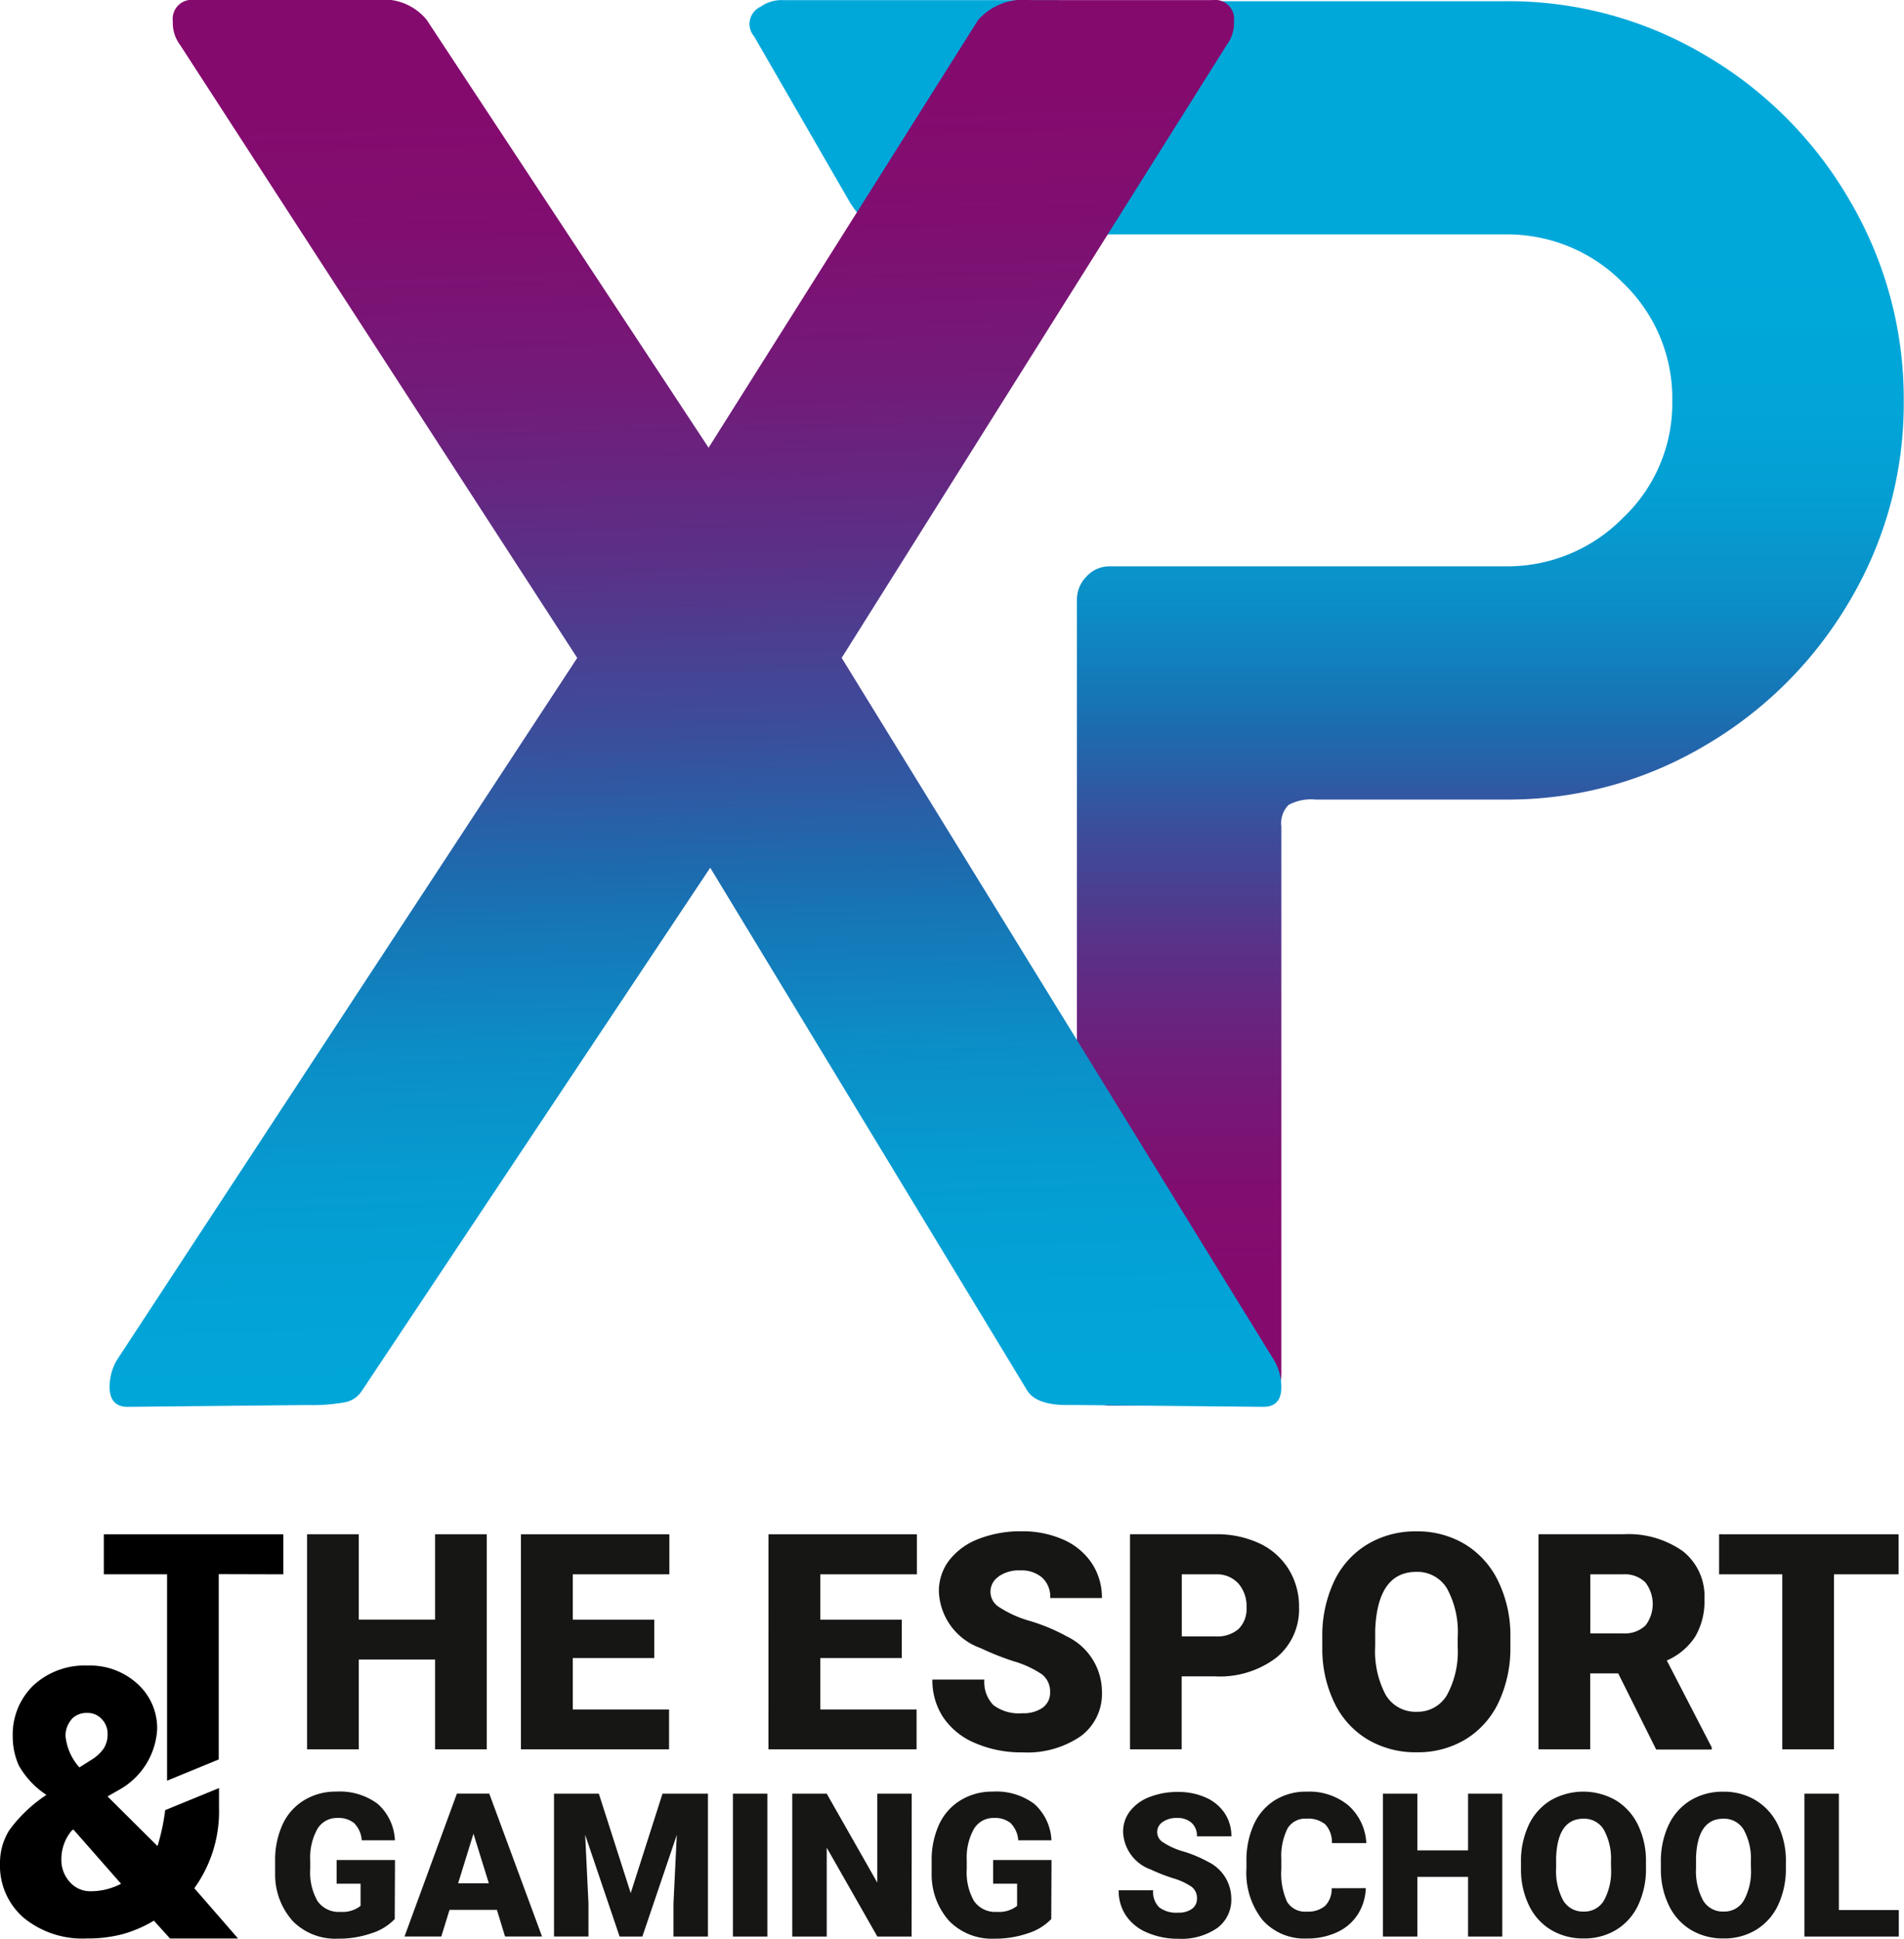 <svg id="Groupe_749" data-name="Groupe 749" xmlns="http://www.w3.org/2000/svg" xmlns:xlink="http://www.w3.org/1999/xlink" width="44.207" height="44.994" viewBox="0 0 44.207 44.994">
  <defs>
    <linearGradient id="linear-gradient" x1="0.5" y1="0.918" x2="0.5" y2="0.174" gradientUnits="objectBoundingBox">
      <stop offset="0" stop-color="#850a6e"/>
      <stop offset="0.095" stop-color="#800e70"/>
      <stop offset="0.204" stop-color="#721b79"/>
      <stop offset="0.32" stop-color="#5b3087"/>
      <stop offset="0.441" stop-color="#3b4e9b"/>
      <stop offset="0.541" stop-color="#1b6db0"/>
      <stop offset="0.572" stop-color="#1677b7"/>
      <stop offset="0.653" stop-color="#0c8dc6"/>
      <stop offset="0.743" stop-color="#059cd1"/>
      <stop offset="0.847" stop-color="#01a5d8"/>
      <stop offset="1" stop-color="#00a8da"/>
    </linearGradient>
    <linearGradient id="linear-gradient-2" x1="0.481" y1="0.069" x2="0.502" y2="1.096" xlink:href="#linear-gradient"/>
  </defs>
  <path id="Tracé_2883" data-name="Tracé 2883" d="M260.952,62.672a9.3,9.3,0,0,0-3.373-3.394,8.953,8.953,0,0,0-4.622-1.249h-10.4l0-.024H236.2a.841.841,0,0,0-.545.152.441.441,0,0,0-.15.69l2.229,3.861q.473.736,1.015.734h14.2a3.762,3.762,0,0,1,2.728,1.124,3.707,3.707,0,0,1,1.145,2.748,3.657,3.657,0,0,1-1.145,2.707,3.761,3.761,0,0,1-2.728,1.124h-9.2a.72.72,0,0,0-.521.229.765.765,0,0,0-.229.562V89.875a.784.784,0,0,0,.75.749h3.206a.8.8,0,0,0,.562-.208.7.7,0,0,0,.229-.541V77.183a.6.6,0,0,1,.167-.5,1.1,1.1,0,0,1,.625-.125h4.414a8.952,8.952,0,0,0,4.622-1.249,9.346,9.346,0,0,0,3.373-3.373,8.956,8.956,0,0,0,1.249-4.622A9.07,9.07,0,0,0,260.952,62.672Zm-18.394-4.628v0l1.12,0Z" transform="translate(-217.995 -58.001)" fill="url(#linear-gradient)"/>
  <path id="Tracé_2884" data-name="Tracé 2884" d="M110.728,89.569l-10.038-16.3,8.941-14.226a.836.836,0,0,0,.167-.541.442.442,0,0,0-.5-.5h-4.225a1.411,1.411,0,0,0-1.213.458L97.6,68.391l-6.547-9.933A1.291,1.291,0,0,0,89.886,58H85.661a.442.442,0,0,0-.5.5.839.839,0,0,0,.167.541l9.222,14.229L83.86,89.569a1.235,1.235,0,0,0-.167.625c0,.3.14.458.418.458l4.183-.042a4.2,4.2,0,0,0,.858-.063.6.6,0,0,0,.4-.27l8.086-12.138L105,90.277q.21.332.92.333h.251l4.309.042q.419,0,.418-.458A1.23,1.23,0,0,0,110.728,89.569Z" transform="translate(-81.148 -58)" fill="url(#linear-gradient-2)"/>
  <g id="Groupe_748" data-name="Groupe 748" transform="translate(0 35.54)">
    <path id="Tracé_2885" data-name="Tracé 2885" d="M133.43,423.451h-1.772V421.47h-1.2v4.992h1.2v-2.084h1.772v2.084h1.2V421.47h-1.2Z" transform="translate(-123.328 -421.401)" fill="#161615"/>
    <path id="Tracé_2886" data-name="Tracé 2886" d="M181.17,426.462h3.439v-.926h-2.235v-1.193h1.892v-.891h-1.892V422.4h2.242v-.929H181.17Z" transform="translate(-169.075 -421.401)" fill="#161615"/>
    <path id="Tracé_2887" data-name="Tracé 2887" d="M239.834,426.462h3.439v-.926h-2.235v-1.193h1.892v-.891h-1.892V422.4h2.242v-.929h-3.445Z" transform="translate(-221.992 -421.401)" fill="#161615"/>
    <path id="Tracé_2888" data-name="Tracé 2888" d="M280.221,421.821a.82.82,0,0,1,.509-.143.728.728,0,0,1,.506.168.6.6,0,0,1,.187.473h1.2a1.429,1.429,0,0,0-.237-.811,1.528,1.528,0,0,0-.663-.546,2.33,2.33,0,0,0-.965-.192,2.664,2.664,0,0,0-.994.176,1.566,1.566,0,0,0-.684.494,1.175,1.175,0,0,0-.242.732,1.455,1.455,0,0,0,.97,1.31,6.32,6.32,0,0,0,.768.305,2.325,2.325,0,0,1,.657.305.5.5,0,0,1,.187.411.426.426,0,0,1-.173.362.779.779,0,0,1-.472.128.983.983,0,0,1-.673-.19.766.766,0,0,1-.208-.592h-1.207a1.553,1.553,0,0,0,.249.873,1.659,1.659,0,0,0,.74.6,2.689,2.689,0,0,0,1.1.217,2.194,2.194,0,0,0,1.354-.374,1.219,1.219,0,0,0,.494-1.028,1.429,1.429,0,0,0-.809-1.286,4.451,4.451,0,0,0-.85-.358,2.587,2.587,0,0,1-.723-.322.418.418,0,0,1-.019-.709Z" transform="translate(-257.039 -420.77)" fill="#161615"/>
    <path id="Tracé_2889" data-name="Tracé 2889" d="M328.523,421.681a2.326,2.326,0,0,0-1.013-.211h-1.992v4.992h1.2v-1.694h.768a2.171,2.171,0,0,0,1.434-.437,1.445,1.445,0,0,0,.523-1.168,1.638,1.638,0,0,0-.242-.883A1.593,1.593,0,0,0,328.523,421.681Zm-.48,1.984a.742.742,0,0,1-.533.175h-.789V422.4h.8a.668.668,0,0,1,.514.213.8.8,0,0,1,.189.559A.649.649,0,0,1,328.043,423.664Z" transform="translate(-299.282 -421.401)" fill="#161615"/>
    <path id="Tracé_2890" data-name="Tracé 2890" d="M374.405,421.072a2.137,2.137,0,0,0-1.131-.3,2.16,2.16,0,0,0-1.144.305,2,2,0,0,0-.771.865,2.961,2.961,0,0,0-.269,1.294v.281a2.862,2.862,0,0,0,.289,1.251,2,2,0,0,0,.77.838,2.178,2.178,0,0,0,1.131.293,2.138,2.138,0,0,0,1.136-.3,2,2,0,0,0,.77-.865,2.947,2.947,0,0,0,.271-1.293v-.23a2.871,2.871,0,0,0-.28-1.277A2.033,2.033,0,0,0,374.405,421.072Zm-.171,2.386a2.1,2.1,0,0,1-.25,1.114.787.787,0,0,1-.7.387.8.8,0,0,1-.723-.394,2.156,2.156,0,0,1-.243-1.128l0-.367q.051-1.358.956-1.358a.8.8,0,0,1,.711.385,2.1,2.1,0,0,1,.249,1.13Z" transform="translate(-340.389 -420.77)" fill="#161615"/>
    <path id="Tracé_2891" data-name="Tracé 2891" d="M426,423.84a1.621,1.621,0,0,0,.211-.863,1.334,1.334,0,0,0-.5-1.113,2.192,2.192,0,0,0-1.388-.394h-1.965v4.992h1.2V424.7h.651l.881,1.766h1.289v-.051l-1.042-2.015A1.5,1.5,0,0,0,426,423.84Zm-1.162-.25a.685.685,0,0,1-.516.18h-.761V422.4h.761a.677.677,0,0,1,.514.184.821.821,0,0,1,0,1.011Z" transform="translate(-386.637 -421.401)" fill="#161615"/>
    <path id="Tracé_2892" data-name="Tracé 2892" d="M465.133,421.47v.929H466.6v4.063h1.2V422.4h1.5v-.929Z" transform="translate(-425.219 -421.401)" fill="#161615"/>
    <path id="Tracé_2893" data-name="Tracé 2893" d="M125.689,485.4a1.284,1.284,0,0,1-.54.33,2.326,2.326,0,0,1-.779.125,1.389,1.389,0,0,1-1.041-.4,1.613,1.613,0,0,1-.417-1.109l0-.287a1.98,1.98,0,0,1,.173-.855,1.285,1.285,0,0,1,.5-.562,1.4,1.4,0,0,1,.746-.2,1.47,1.47,0,0,1,.962.284,1.2,1.2,0,0,1,.4.846h-.77a.628.628,0,0,0-.178-.4.573.573,0,0,0-.387-.118.522.522,0,0,0-.465.255,1.361,1.361,0,0,0-.166.729v.2a1.333,1.333,0,0,0,.17.746.6.6,0,0,0,.534.249.671.671,0,0,0,.465-.139v-.515h-.556v-.549h1.355Z" transform="translate(-116.524 -476.4)" fill="#161615"/>
    <path id="Tracé_2894" data-name="Tracé 2894" d="M155.767,485.626h-1.1l-.191.619h-.854l1.216-3.316h.752l1.225,3.316h-.859Zm-.9-.617h.713l-.357-1.15Z" transform="translate(-144.23 -476.84)" fill="#161615"/>
    <path id="Tracé_2895" data-name="Tracé 2895" d="M189.967,482.93l.74,2.307.738-2.307H192.5v3.316h-.8v-.774l.077-1.585-.8,2.359h-.528l-.8-2.362.077,1.587v.774h-.8V482.93Z" transform="translate(-176.063 -476.84)" fill="#161615"/>
    <path id="Tracé_2896" data-name="Tracé 2896" d="M232.238,486.246h-.8V482.93h.8Z" transform="translate(-214.421 -476.84)" fill="#161615"/>
    <path id="Tracé_2897" data-name="Tracé 2897" d="M248.254,486.246h-.795l-1.175-2.063v2.063h-.8V482.93h.8l1.173,2.063V482.93h.8Z" transform="translate(-227.089 -476.84)" fill="#161615"/>
    <path id="Tracé_2898" data-name="Tracé 2898" d="M281.276,485.4a1.284,1.284,0,0,1-.54.33,2.327,2.327,0,0,1-.779.125,1.389,1.389,0,0,1-1.041-.4,1.613,1.613,0,0,1-.417-1.109l0-.287a1.979,1.979,0,0,1,.173-.855,1.285,1.285,0,0,1,.5-.562,1.4,1.4,0,0,1,.746-.2,1.469,1.469,0,0,1,.962.284,1.2,1.2,0,0,1,.4.846h-.77a.628.628,0,0,0-.178-.4.573.573,0,0,0-.387-.118.521.521,0,0,0-.465.255,1.36,1.36,0,0,0-.166.729v.2a1.334,1.334,0,0,0,.17.746.6.6,0,0,0,.534.249.672.672,0,0,0,.465-.139v-.515h-.556v-.549h1.355Z" transform="translate(-256.868 -476.4)" fill="#161615"/>
    <path id="Tracé_2899" data-name="Tracé 2899" d="M324.678,484.945a.329.329,0,0,0-.124-.273,1.544,1.544,0,0,0-.436-.2,4.178,4.178,0,0,1-.51-.2.966.966,0,0,1-.645-.87.78.78,0,0,1,.161-.486,1.038,1.038,0,0,1,.454-.328,1.768,1.768,0,0,1,.66-.117,1.547,1.547,0,0,1,.641.128,1.016,1.016,0,0,1,.441.363.948.948,0,0,1,.157.539h-.8a.4.4,0,0,0-.124-.314.484.484,0,0,0-.336-.112.546.546,0,0,0-.338.095.278.278,0,0,0,.013.471,1.724,1.724,0,0,0,.48.214,2.941,2.941,0,0,1,.565.238.949.949,0,0,1,.538.854.81.81,0,0,1-.328.683,1.459,1.459,0,0,1-.9.248,1.785,1.785,0,0,1-.73-.145,1.1,1.1,0,0,1-.492-.4,1.032,1.032,0,0,1-.165-.58h.8a.509.509,0,0,0,.138.393.651.651,0,0,0,.447.126.515.515,0,0,0,.313-.085A.282.282,0,0,0,324.678,484.945Z" transform="translate(-296.887 -476.421)" fill="#161615"/>
    <path id="Tracé_2900" data-name="Tracé 2900" d="M355.8,484.683a1.21,1.21,0,0,1-.187.611,1.127,1.127,0,0,1-.479.411,1.632,1.632,0,0,1-.7.146,1.3,1.3,0,0,1-1.029-.426,1.758,1.758,0,0,1-.376-1.2v-.164a2.007,2.007,0,0,1,.17-.853,1.285,1.285,0,0,1,.488-.565,1.363,1.363,0,0,1,.738-.2,1.429,1.429,0,0,1,.97.318,1.255,1.255,0,0,1,.417.876h-.8a.594.594,0,0,0-.153-.435.627.627,0,0,0-.437-.132.477.477,0,0,0-.437.223,1.433,1.433,0,0,0-.146.713v.235a1.587,1.587,0,0,0,.133.758.488.488,0,0,0,.459.228.614.614,0,0,0,.421-.13.551.551,0,0,0,.155-.412Z" transform="translate(-324.089 -476.4)" fill="#161615"/>
    <path id="Tracé_2901" data-name="Tracé 2901" d="M388.224,486.246h-.795v-1.385h-1.177v1.385h-.8V482.93h.8v1.316h1.177V482.93h.795Z" transform="translate(-353.344 -476.84)" fill="#161615"/>
    <path id="Tracé_2902" data-name="Tracé 2902" d="M421.09,484.237a1.956,1.956,0,0,1-.18.859,1.329,1.329,0,0,1-.511.575,1.423,1.423,0,0,1-.755.2,1.444,1.444,0,0,1-.752-.195,1.327,1.327,0,0,1-.511-.557,1.9,1.9,0,0,1-.193-.831V484.1a1.964,1.964,0,0,1,.179-.86,1.326,1.326,0,0,1,.512-.575,1.517,1.517,0,0,1,1.511,0,1.35,1.35,0,0,1,.514.57,1.907,1.907,0,0,1,.186.848Zm-.813-.139a1.4,1.4,0,0,0-.165-.75.53.53,0,0,0-.473-.256q-.6,0-.635.9l0,.244a1.434,1.434,0,0,0,.162.749.529.529,0,0,0,.481.262.522.522,0,0,0,.467-.257,1.4,1.4,0,0,0,.166-.74Z" transform="translate(-382.874 -476.421)" fill="#161615"/>
    <path id="Tracé_2903" data-name="Tracé 2903" d="M454.2,484.237a1.956,1.956,0,0,1-.18.859,1.33,1.33,0,0,1-.511.575,1.423,1.423,0,0,1-.755.2,1.444,1.444,0,0,1-.752-.195,1.328,1.328,0,0,1-.511-.557,1.9,1.9,0,0,1-.193-.831V484.1a1.964,1.964,0,0,1,.179-.86,1.327,1.327,0,0,1,.512-.575,1.434,1.434,0,0,1,.76-.2,1.419,1.419,0,0,1,.752.2,1.35,1.35,0,0,1,.514.57,1.908,1.908,0,0,1,.186.848Zm-.813-.139a1.393,1.393,0,0,0-.165-.75.529.529,0,0,0-.473-.256q-.6,0-.635.9l0,.244a1.434,1.434,0,0,0,.162.749.529.529,0,0,0,.481.262.523.523,0,0,0,.467-.257,1.4,1.4,0,0,0,.166-.74Z" transform="translate(-412.736 -476.421)" fill="#161615"/>
    <path id="Tracé_2904" data-name="Tracé 2904" d="M486.157,485.631h1.391v.615h-2.191V482.93h.8Z" transform="translate(-443.462 -476.84)" fill="#161615"/>
    <g id="Groupe_747" data-name="Groupe 747" transform="translate(0 0.069)">
      <path id="Tracé_2905" data-name="Tracé 2905" d="M73.9,464.889a.958.958,0,0,0,.283-.262.612.612,0,0,0,.089-.342.475.475,0,0,0-.135-.338.439.439,0,0,0-.334-.144.476.476,0,0,0-.372.15.567.567,0,0,0-.135.395,1.285,1.285,0,0,0,.321.719Z" transform="translate(-71.769 -459.656)" fill="none"/>
      <path id="Tracé_2906" data-name="Tracé 2906" d="M72.542,491.443a1.03,1.03,0,0,0-.241.668.756.756,0,0,0,.194.524.624.624,0,0,0,.482.216,1.537,1.537,0,0,0,.71-.173l-1.107-1.26Z" transform="translate(-70.872 -484.565)" fill="none"/>
      <path id="Tracé_2907" data-name="Tracé 2907" d="M61.374,456.773l-1.16-1.152.285-.163a1.716,1.716,0,0,0,.867-1.395,1.384,1.384,0,0,0-.457-1.055,1.631,1.631,0,0,0-1.154-.425,1.753,1.753,0,0,0-1.26.458,1.586,1.586,0,0,0-.482,1.2,1.625,1.625,0,0,0,.142.664,2.009,2.009,0,0,0,.64.681l-.013.008a3.332,3.332,0,0,0-.847.807,1.422,1.422,0,0,0-.218.774,1.594,1.594,0,0,0,.55,1.262,2.144,2.144,0,0,0,1.463.48,3.157,3.157,0,0,0,.835-.1,2.937,2.937,0,0,0,.725-.313l.374.414h1.58l-1.015-1.167a3.05,3.05,0,0,0,.573-1.872h0v-.452l-1.25.512A4.783,4.783,0,0,1,61.374,456.773Zm-2-2.94a.476.476,0,0,1,.372-.15.439.439,0,0,1,.334.144.475.475,0,0,1,.135.338.612.612,0,0,1-.089.342.957.957,0,0,1-.283.262l-.283.178a1.285,1.285,0,0,1-.321-.719A.567.567,0,0,1,59.378,453.834Zm.444,3.988a.624.624,0,0,1-.482-.216.756.756,0,0,1-.194-.524,1.03,1.03,0,0,1,.241-.668l.038-.025,1.107,1.26A1.537,1.537,0,0,1,59.822,457.822Z" transform="translate(-57.717 -449.536)"/>
      <path id="Tracé_2908" data-name="Tracé 2908" d="M86.5,422.4v-.929H82.332v.929H83.8v4.789l1.2-.493v-4.3Z" transform="translate(-79.921 -421.47)"/>
    </g>
  </g>
</svg>
